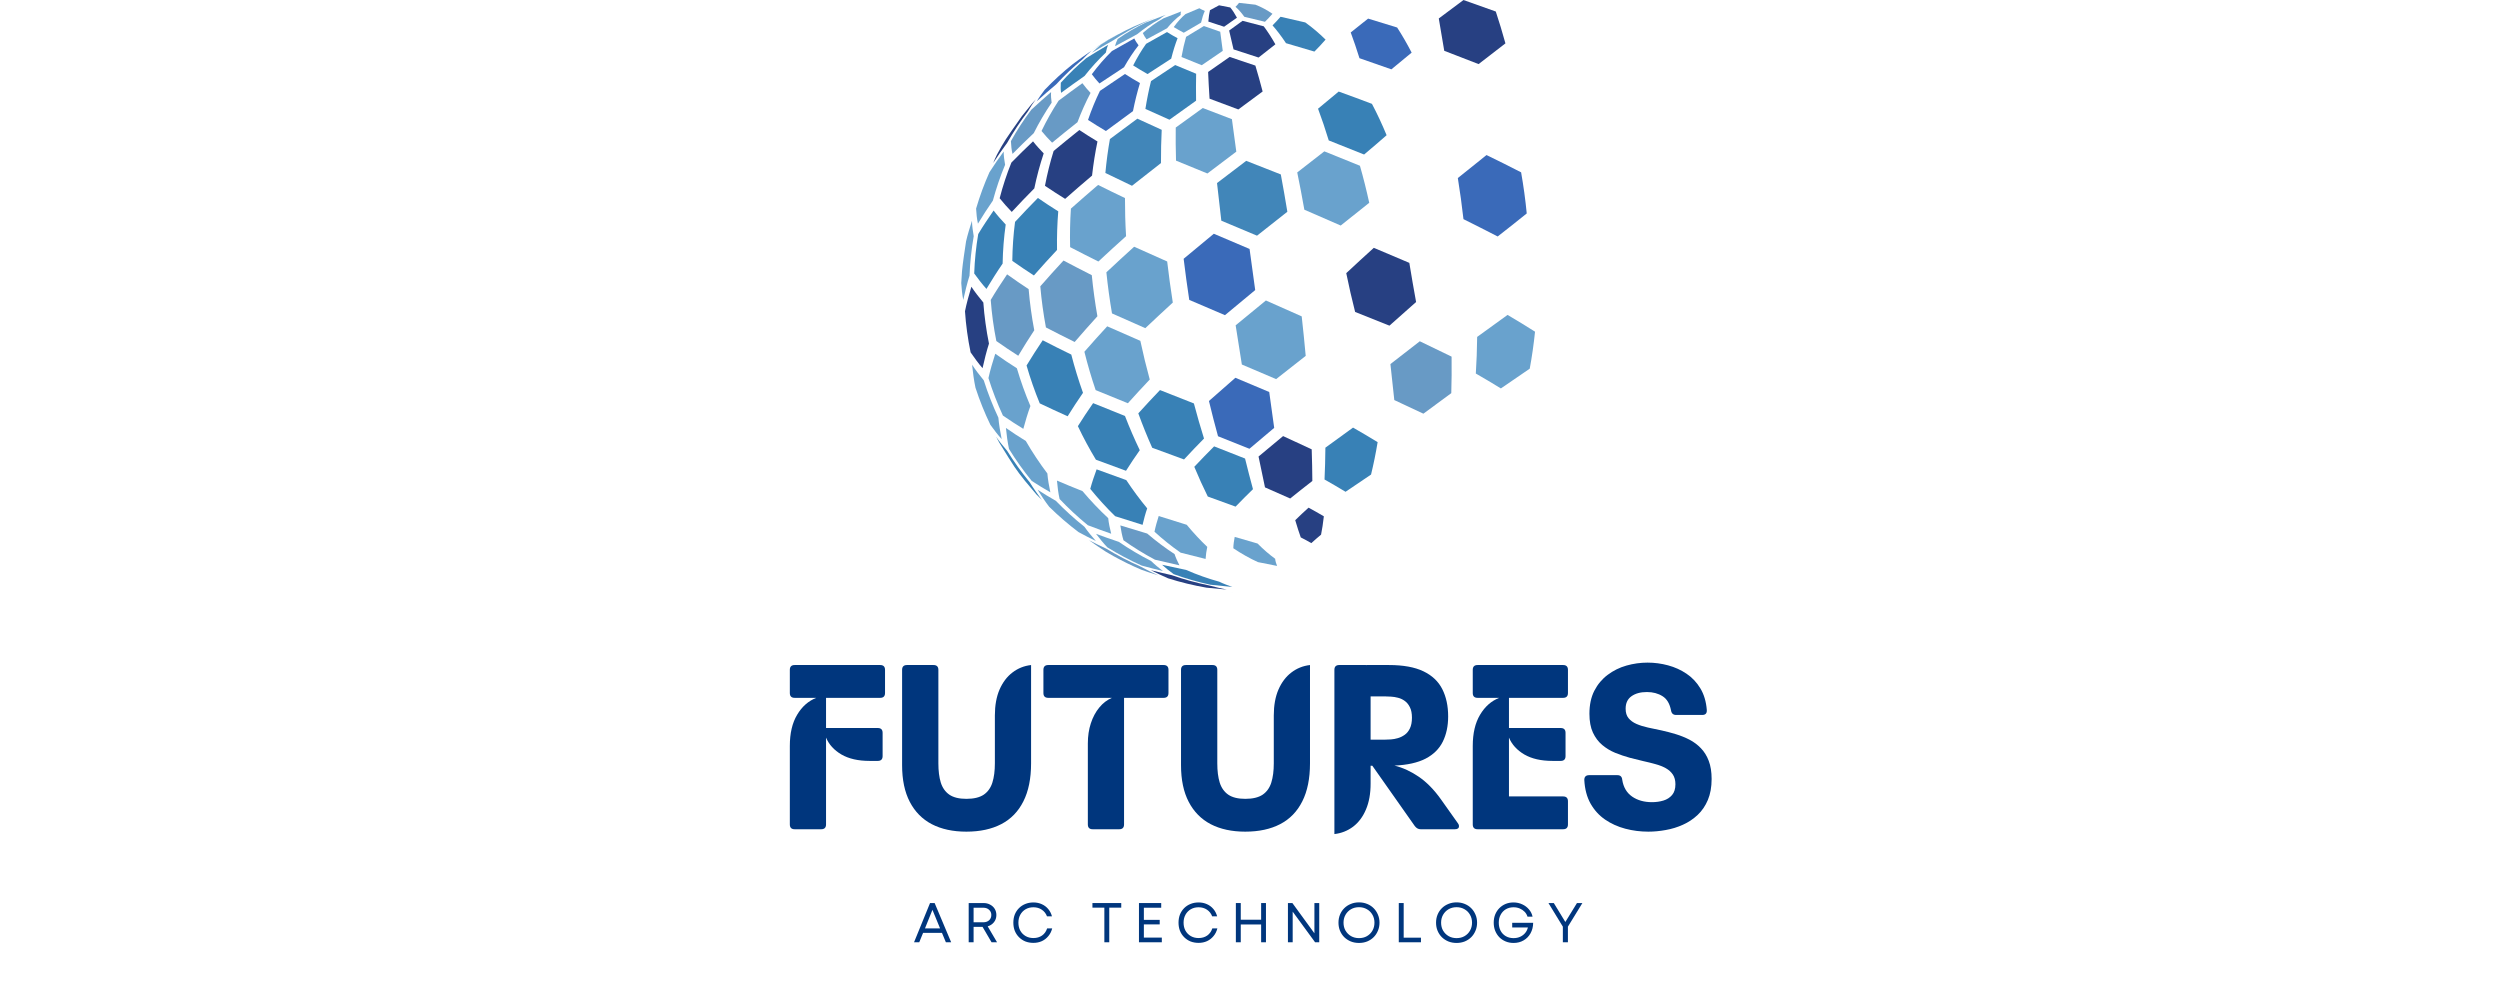 <svg xmlns="http://www.w3.org/2000/svg" xmlns:xlink="http://www.w3.org/1999/xlink" width="378" zoomAndPan="magnify" viewBox="0 0 247.5 205.5" height="150" preserveAspectRatio="xMidYMid meet" version="1.0"><defs><g/><clipPath id="a9c1e348d6"><path d="M 63.883 45 L 67 45 L 67 63 L 63.883 63 Z M 63.883 45 " clip-rule="nonzero"/></clipPath><clipPath id="fb758aa556"><path d="M 103 118 L 119 118 L 119 122.703 L 103 122.703 Z M 103 118 " clip-rule="nonzero"/></clipPath><clipPath id="2b66037a22"><path d="M 119 122 L 121 122 L 121 122.703 L 119 122.703 Z M 119 122 " clip-rule="nonzero"/></clipPath><clipPath id="bfd7ead9f9"><path d="M 170 65 L 182.844 65 L 182.844 81 L 170 81 Z M 170 65 " clip-rule="nonzero"/></clipPath></defs><path fill="#689ac5" d="M 122.574 3.477 C 123.859 3.789 125.57 4.199 126.852 4.512 C 127.332 4.031 127.965 3.379 128.402 2.855 C 127.238 2.059 126.059 1.426 124.871 0.973 C 123.855 0.852 122.5 0.699 121.48 0.594 C 121.281 0.863 120.984 1.191 120.742 1.414 C 121.344 1.926 121.957 2.617 122.574 3.477 " fill-opacity="1" fill-rule="nonzero"/><path fill="#274082" d="M 115.117 4.465 C 116.094 4.793 117.398 5.227 118.383 5.539 C 119.188 4.984 120.258 4.238 121.047 3.664 C 120.574 2.789 120.109 2.078 119.66 1.547 C 118.965 1.41 118.035 1.234 117.34 1.098 C 116.773 1.402 116.023 1.812 115.457 2.113 C 115.312 2.727 115.199 3.516 115.117 4.465 " fill-opacity="1" fill-rule="nonzero"/><path fill="#69a2cd" d="M 107.953 5.609 C 108.562 5.984 109.395 6.457 110.031 6.781 C 111.105 6.152 112.539 5.316 113.613 4.688 C 113.836 3.715 114.098 2.91 114.391 2.273 C 114.043 2.117 113.578 1.906 113.254 1.707 C 112.387 2.066 111.234 2.551 110.375 2.926 C 109.516 3.652 108.707 4.555 107.953 5.609 " fill-opacity="1" fill-rule="nonzero"/><path fill="#69a2cd" d="M 101.539 6.84 C 101.73 7.258 102.043 7.793 102.328 8.152 C 103.598 7.457 105.289 6.539 106.562 5.859 C 107.449 4.777 108.391 3.852 109.391 3.102 C 109.359 2.883 109.383 2.566 109.488 2.375 C 108.387 2.793 106.922 3.355 105.832 3.797 C 104.328 4.648 102.895 5.664 101.539 6.84 " fill-opacity="1" fill-rule="nonzero"/><path fill="#69a2cd" d="M 96.348 8.074 C 96.137 8.5 95.887 9.098 95.805 9.566 C 97.164 8.812 98.988 7.82 100.363 7.094 C 101.828 5.895 103.375 4.852 104.996 3.977 C 105.363 3.672 105.883 3.301 106.297 3.066 C 105.047 3.531 103.387 4.172 102.148 4.672 C 100.129 5.645 98.191 6.785 96.348 8.074 " fill-opacity="1" fill-rule="nonzero"/><path fill="#69a2cd" d="M 92.926 9.203 C 92.324 9.695 91.539 10.371 91.004 10.926 C 92.336 10.125 94.121 9.078 95.477 8.32 C 97.402 7.008 99.426 5.844 101.535 4.848 C 102.246 4.488 103.211 4.035 103.949 3.734 C 102.676 4.234 100.98 4.926 99.723 5.477 C 97.359 6.559 95.09 7.809 92.926 9.203 " fill-opacity="1" fill-rule="nonzero"/><path fill="#69a2cd" d="M 92.504 9.402 C 93.762 8.602 95.051 7.844 96.371 7.133 C 94.516 8.207 92.066 9.684 90.281 10.863 L 89.969 11.078 C 90.73 10.574 91.734 9.891 92.504 9.402 " fill-opacity="1" fill-rule="nonzero"/><path fill="#3a6ab9" d="M 146.426 12.055 C 148.41 12.742 151.055 13.664 153.035 14.363 C 154.305 13.332 155.984 11.953 157.234 10.902 C 156.27 9.035 155.266 7.297 154.23 5.699 C 152.426 5.141 150.02 4.398 148.215 3.852 C 147.141 4.723 145.703 5.875 144.613 6.723 C 145.227 8.367 145.832 10.148 146.426 12.055 " fill-opacity="1" fill-rule="nonzero"/><path fill="#274082" d="M 115.371 20.441 C 117.156 21.113 119.543 22.008 121.332 22.672 C 122.844 21.559 124.859 20.074 126.367 18.953 C 125.867 17.035 125.363 15.242 124.863 13.586 C 123.266 13.051 121.133 12.336 119.539 11.793 C 118.199 12.73 116.418 13.977 115.074 14.906 C 115.145 16.621 115.242 18.473 115.371 20.441 " fill-opacity="1" fill-rule="nonzero"/><path fill="#3881b6" d="M 102.082 22.566 C 103.57 23.246 105.562 24.145 107.066 24.797 C 108.719 23.613 110.922 22.035 112.582 20.855 C 112.551 18.871 112.555 17.008 112.594 15.277 C 111.285 14.746 109.551 14.031 108.254 13.473 C 106.75 14.469 104.746 15.797 103.246 16.801 C 102.797 18.598 102.406 20.527 102.082 22.566 " fill-opacity="1" fill-rule="nonzero"/><path fill="#3a6ab9" d="M 90.195 24.844 C 91.293 25.555 92.773 26.48 93.902 27.141 C 95.578 25.895 97.82 24.246 99.508 23.023 C 99.918 20.969 100.402 19.023 100.957 17.207 C 100.012 16.664 98.762 15.922 97.848 15.328 C 96.285 16.367 94.211 17.766 92.664 18.828 C 91.746 20.715 90.918 22.723 90.195 24.844 " fill-opacity="1" fill-rule="nonzero"/><path fill="#689ac5" d="M 80.566 27.133 C 81.188 27.891 82.055 28.867 82.758 29.555 C 84.32 28.266 86.418 26.566 88.012 25.316 C 88.812 23.18 89.719 21.152 90.723 19.246 C 90.184 18.672 89.488 17.879 89.031 17.234 C 87.539 18.309 85.562 19.754 84.098 20.863 C 82.801 22.84 81.621 24.938 80.566 27.133 " fill-opacity="1" fill-rule="nonzero"/><path fill="#689ac5" d="M 74.223 29.23 C 74.254 30.031 74.359 31.102 74.555 31.879 C 75.852 30.566 77.602 28.844 78.953 27.586 C 80.062 25.375 81.301 23.266 82.66 21.27 C 82.562 20.617 82.488 19.73 82.547 19.074 C 81.297 20.148 79.648 21.602 78.449 22.73 C 76.902 24.793 75.488 26.961 74.223 29.23 " fill-opacity="1" fill-rule="nonzero"/><path fill="#274082" d="M 70.547 33.777 C 71.379 32.496 72.523 30.816 73.441 29.598 C 74.738 27.32 76.18 25.137 77.754 23.059 C 78.199 22.289 78.84 21.285 79.379 20.574 L 78.516 21.551 L 76.5 24.055 C 72.949 29.098 72.879 29.195 71.336 32.027 L 71.332 32.035 C 71.098 32.555 70.742 33.234 70.547 33.777 " fill-opacity="1" fill-rule="nonzero"/><path fill="#69a2cd" d="M 135.008 43.438 C 137.27 44.41 140.289 45.719 142.539 46.719 C 144.316 45.309 146.68 43.422 148.449 42.008 C 147.871 39.355 147.227 36.797 146.523 34.336 C 144.316 33.43 141.367 32.234 139.148 31.352 C 137.469 32.664 135.223 34.414 133.535 35.719 C 134.047 38.199 134.539 40.777 135.008 43.438 " fill-opacity="1" fill-rule="nonzero"/><path fill="#4186b9" d="M 117.809 45.715 C 120.027 46.641 122.988 47.883 125.203 48.82 C 127.086 47.332 129.598 45.344 131.488 43.863 C 131.051 41.199 130.598 38.617 130.133 36.133 C 127.984 35.285 125.117 34.156 122.965 33.316 C 121.148 34.691 118.727 36.531 116.918 37.918 C 117.188 40.43 117.484 43.031 117.809 45.715 " fill-opacity="1" fill-rule="nonzero"/><path fill="#69a2cd" d="M 86.488 51.191 C 88.238 52.098 90.574 53.297 92.34 54.172 C 94.047 52.582 96.336 50.477 98.078 48.926 C 97.918 46.219 97.844 43.582 97.852 41.023 C 96.172 40.223 93.941 39.145 92.281 38.309 C 90.582 39.766 88.324 41.719 86.652 43.211 C 86.48 45.801 86.422 48.465 86.488 51.191 " fill-opacity="1" fill-rule="nonzero"/><path fill="#3881b6" d="M 74.512 54.035 C 75.836 54.973 77.621 56.188 78.984 57.062 C 80.395 55.457 82.305 53.332 83.777 51.777 C 83.734 49.047 83.82 46.375 84.031 43.777 C 82.75 42.973 81.055 41.875 79.812 41.008 C 78.371 42.473 76.469 44.445 75.082 45.961 C 74.738 48.59 74.547 51.289 74.512 54.035 " fill-opacity="1" fill-rule="nonzero"/><path fill="#3881b6" d="M 66.621 56.648 C 67.332 57.645 68.336 58.941 69.156 59.848 C 70.117 58.25 71.441 56.141 72.508 54.605 C 72.559 51.852 72.773 49.148 73.145 46.512 C 72.352 45.676 71.324 44.531 70.641 43.609 C 69.645 45.043 68.348 46.98 67.453 48.484 C 67 51.148 66.719 53.875 66.621 56.648 " fill-opacity="1" fill-rule="nonzero"/><g clip-path="url(#a9c1e348d6)"><path fill="#69a2cd" d="M 63.938 58.633 C 63.996 59.684 64.137 61.094 64.355 62.125 C 64.684 60.602 65.176 58.586 65.652 57.105 C 65.758 54.332 66.051 51.602 66.52 48.93 C 66.344 47.98 66.172 46.695 66.16 45.734 C 65.75 47 65.227 48.695 64.934 49.992 L 64.93 50.02 C 64.66 51.855 64.273 54.301 64.098 56.148 L 63.938 58.633 " fill-opacity="1" fill-rule="nonzero"/></g><path fill="#69a2cd" d="M 122.062 75.508 C 124.195 76.406 127.035 77.613 129.16 78.531 C 130.996 77.082 133.445 75.152 135.289 73.719 C 135.047 71.043 134.77 68.312 134.461 65.535 C 132.238 64.543 129.27 63.223 127.043 62.242 C 125.156 63.777 122.648 65.832 120.777 67.387 C 121.195 70.145 121.625 72.859 122.062 75.508 " fill-opacity="1" fill-rule="nonzero"/><path fill="#274082" d="M 145.527 64.617 C 147.66 65.469 150.504 66.609 152.637 67.457 C 154.281 65.977 156.488 64.012 158.156 62.559 C 157.672 59.918 157.203 57.211 156.754 54.453 C 154.543 53.52 151.598 52.277 149.395 51.336 C 147.672 52.898 145.383 54.992 143.688 56.582 C 144.246 59.32 144.859 62.004 145.527 64.617 " fill-opacity="1" fill-rule="nonzero"/><path fill="#69a2cd" d="M 91.777 80.805 C 93.777 81.629 96.445 82.723 98.453 83.531 C 99.793 82.039 101.598 80.066 102.984 78.617 C 102.27 76.008 101.621 73.336 101.035 70.602 C 98.973 69.707 96.223 68.508 94.172 67.594 C 92.734 69.156 90.832 71.258 89.445 72.863 C 90.121 75.578 90.902 78.23 91.777 80.805 " fill-opacity="1" fill-rule="nonzero"/><path fill="#3881b6" d="M 80.199 83.555 C 81.922 84.375 84.23 85.453 85.973 86.23 C 86.895 84.754 88.156 82.797 89.156 81.371 C 88.242 78.805 87.43 76.164 86.73 73.449 C 84.945 72.582 82.574 71.402 80.812 70.484 C 79.773 72.031 78.418 74.113 77.465 75.711 C 78.238 78.406 79.156 81.023 80.199 83.555 " fill-opacity="1" fill-rule="nonzero"/><path fill="#69a2cd" d="M 72.566 86.078 C 73.812 86.941 75.496 88.055 76.793 88.836 C 77.172 87.398 77.742 85.496 78.262 84.105 C 77.188 81.582 76.25 78.969 75.457 76.281 C 74.094 75.414 72.289 74.227 70.984 73.273 C 70.496 74.77 69.902 76.785 69.57 78.32 C 70.406 80.992 71.414 83.582 72.566 86.078 " fill-opacity="1" fill-rule="nonzero"/><path fill="#69a2cd" d="M 69.973 88 C 70.629 88.922 71.551 90.121 72.309 90.961 C 72.039 89.641 71.738 87.867 71.629 86.523 C 70.461 84.035 69.445 81.449 68.598 78.781 C 67.828 77.848 66.836 76.566 66.18 75.547 C 66.324 76.984 66.578 78.898 66.883 80.309 C 67.746 82.965 68.781 85.531 69.973 88 " fill-opacity="1" fill-rule="nonzero"/><path fill="#3881b6" d="M 139.188 99.324 C 140.504 100.07 142.254 101.078 143.543 101.871 C 145.125 100.793 147.234 99.363 148.824 98.301 C 149.348 96.16 149.805 93.914 150.188 91.582 C 148.672 90.66 146.641 89.449 145.094 88.574 C 143.371 89.816 141.078 91.477 139.367 92.734 C 139.348 95.031 139.285 97.23 139.188 99.324 " fill-opacity="1" fill-rule="nonzero"/><path fill="#274082" d="M 126.855 100.957 C 128.426 101.637 130.516 102.555 132.074 103.262 C 133.441 102.164 135.273 100.703 136.664 99.633 C 136.652 97.551 136.609 95.363 136.531 93.078 C 134.762 92.242 132.391 91.137 130.605 90.332 C 129.07 91.59 127.031 93.281 125.52 94.566 C 125.969 96.801 126.414 98.934 126.855 100.957 " fill-opacity="1" fill-rule="nonzero"/><path fill="#3881b6" d="M 115.004 102.852 C 116.734 103.477 119.039 104.309 120.762 104.945 C 121.828 103.844 123.266 102.391 124.367 101.328 C 123.82 99.32 123.27 97.203 122.727 94.984 C 120.805 94.219 118.242 93.207 116.316 92.461 C 115.066 93.715 113.418 95.402 112.211 96.695 C 113.109 98.855 114.043 100.914 115.004 102.852 " fill-opacity="1" fill-rule="nonzero"/><path fill="#3881b6" d="M 95.816 106.926 C 97.516 107.469 99.789 108.191 101.496 108.719 C 101.734 107.68 102.102 106.309 102.457 105.305 C 100.941 103.473 99.492 101.516 98.121 99.449 C 96.273 98.789 93.812 97.902 91.977 97.223 C 91.535 98.422 90.984 100.035 90.66 101.27 C 92.289 103.273 94.008 105.164 95.816 106.926 " fill-opacity="1" fill-rule="nonzero"/><path fill="#69a2cd" d="M 90.156 108.797 C 91.602 109.344 93.535 110.059 94.996 110.559 C 94.746 109.605 94.473 108.312 94.379 107.332 C 92.508 105.59 90.727 103.719 89.047 101.727 C 87.453 101.094 85.336 100.234 83.762 99.551 C 83.859 100.703 84.047 102.242 84.309 103.367 C 86.148 105.305 88.102 107.117 90.156 108.797 " fill-opacity="1" fill-rule="nonzero"/><path fill="#69a2cd" d="M 88.23 110.219 C 89.293 110.801 90.727 111.547 91.82 112.062 C 91.07 111.219 90.105 110.055 89.461 109.125 C 87.375 107.465 85.395 105.664 83.527 103.738 C 82.375 103.082 80.855 102.18 79.75 101.449 C 80.422 102.535 81.363 103.957 82.148 104.969 C 84.059 106.852 86.094 108.605 88.23 110.219 " fill-opacity="1" fill-rule="nonzero"/><path fill="#274082" d="M 134.266 111.32 C 134.93 111.656 135.812 112.121 136.449 112.508 C 137.043 111.965 137.848 111.258 138.469 110.75 C 138.695 109.641 138.887 108.371 139.047 106.953 C 138.109 106.395 136.844 105.672 135.879 105.16 C 135.035 105.922 133.922 106.953 133.117 107.758 C 133.512 109.098 133.898 110.289 134.266 111.32 " fill-opacity="1" fill-rule="nonzero"/><path fill="#69a2cd" d="M 125.398 116.441 C 126.586 116.676 128.172 116.988 129.359 117.227 C 129.18 116.801 128.996 116.203 128.961 115.746 C 127.734 114.855 126.52 113.801 125.32 112.59 C 123.902 112.172 122.008 111.621 120.582 111.215 C 120.445 111.914 120.301 112.859 120.297 113.57 C 121.965 114.691 123.668 115.652 125.398 116.441 " fill-opacity="1" fill-rule="nonzero"/><path fill="#3881b6" d="M 115.57 121.125 C 116.926 121.273 118.738 121.465 120.098 121.586 C 119.266 121.297 118.168 120.883 117.379 120.496 C 115.043 119.855 112.75 119.035 110.512 118.055 C 109.016 117.746 107.023 117.324 105.535 116.992 C 106.23 117.617 107.191 118.41 107.957 118.941 C 110.438 119.84 112.98 120.57 115.57 121.125 " fill-opacity="1" fill-rule="nonzero"/><g clip-path="url(#fb758aa556)"><path fill="#274082" d="M 114.746 121.734 C 116.004 121.867 117.688 122.031 118.949 122.133 C 117.84 121.902 116.363 121.57 115.27 121.266 C 112.641 120.73 110.055 120.02 107.539 119.141 C 106.23 118.844 104.488 118.438 103.191 118.105 C 104.258 118.645 105.695 119.336 106.797 119.801 C 109.383 120.621 112.039 121.266 114.746 121.734 " fill-opacity="1" fill-rule="nonzero"/></g><g clip-path="url(#2b66037a22)"><path fill="#69a2cd" d="M 120.277 122.711 L 119.543 122.645 L 120.055 122.688 L 120.277 122.711 " fill-opacity="1" fill-rule="nonzero"/></g><path fill="#3881b6" d="M 131.207 8.945 C 132.973 9.461 135.328 10.156 137.09 10.684 C 137.809 9.961 138.75 8.98 139.406 8.203 C 138.043 6.863 136.641 5.676 135.199 4.648 C 133.664 4.285 131.617 3.812 130.078 3.473 C 129.598 4.027 128.938 4.746 128.418 5.258 C 129.359 6.332 130.293 7.562 131.207 8.945 " fill-opacity="1" fill-rule="nonzero"/><path fill="#274082" d="M 120.34 10.23 C 121.895 10.738 123.965 11.414 125.523 11.918 C 126.574 11.105 127.973 10.012 129.008 9.18 C 128.215 7.785 127.41 6.539 126.602 5.453 C 125.281 5.109 123.523 4.652 122.207 4.312 C 121.379 4.922 120.27 5.73 119.43 6.324 C 119.719 7.473 120.023 8.781 120.34 10.23 " fill-opacity="1" fill-rule="nonzero"/><path fill="#69a2cd" d="M 109.559 11.809 C 110.812 12.328 112.492 13.012 113.754 13.508 C 115.062 12.617 116.801 11.43 118.105 10.535 C 117.91 9.066 117.734 7.742 117.582 6.574 C 116.562 6.23 115.211 5.762 114.199 5.395 C 113.094 6.066 111.621 6.957 110.512 7.629 C 110.152 8.871 109.832 10.27 109.559 11.809 " fill-opacity="1" fill-rule="nonzero"/><path fill="#3881b6" d="M 99.547 13.559 C 100.426 14.113 101.617 14.832 102.523 15.34 C 103.992 14.379 105.953 13.105 107.426 12.156 C 107.816 10.598 108.258 9.18 108.75 7.914 C 108.082 7.551 107.195 7.055 106.559 6.641 C 105.258 7.367 103.527 8.336 102.23 9.078 C 101.266 10.426 100.371 11.926 99.547 13.559 " fill-opacity="1" fill-rule="nonzero"/><path fill="#3a6ab9" d="M 90.984 15.375 C 91.422 15.977 92.051 16.75 92.566 17.289 C 94.09 16.27 96.121 14.922 97.656 13.93 C 98.582 12.277 99.586 10.754 100.668 9.383 C 100.367 8.984 99.98 8.426 99.785 7.965 C 98.387 8.738 96.531 9.781 95.148 10.578 C 93.668 12.039 92.273 13.641 90.984 15.375 " fill-opacity="1" fill-rule="nonzero"/><path fill="#3881b6" d="M 84.559 17.137 C 84.512 17.766 84.512 18.613 84.617 19.23 C 86.062 18.168 88 16.77 89.473 15.742 C 90.848 13.992 92.324 12.367 93.898 10.883 C 93.984 10.391 94.16 9.738 94.375 9.289 C 93.004 10.094 91.18 11.191 89.836 12.039 C 87.965 13.605 86.203 15.309 84.559 17.137 " fill-opacity="1" fill-rule="nonzero"/><path fill="#3a6ab9" d="M 81.223 18.605 C 80.695 19.293 80.016 20.23 79.582 20.98 C 80.766 19.906 82.367 18.492 83.602 17.473 C 85.297 15.625 87.113 13.902 89.043 12.312 C 89.586 11.734 90.344 10.992 90.949 10.48 C 89.77 11.289 88.215 12.387 87.074 13.254 C 85.004 14.906 83.047 16.695 81.223 18.605 " fill-opacity="1" fill-rule="nonzero"/><path fill="#3881b6" d="M 140.062 29.09 C 142.262 29.953 145.191 31.117 147.383 32.008 C 148.797 30.824 150.668 29.23 152.047 28.008 C 151.105 25.727 150.094 23.559 149.012 21.512 C 146.949 20.73 144.195 19.707 142.121 18.965 C 140.848 20.039 139.137 21.465 137.844 22.516 C 138.617 24.59 139.359 26.785 140.062 29.09 " fill-opacity="1" fill-rule="nonzero"/><path fill="#274082" d="M 163.988 10.523 C 166.125 11.348 168.969 12.445 171.102 13.277 C 172.773 11.992 174.996 10.277 176.66 8.984 C 176.023 6.676 175.355 4.473 174.664 2.387 C 172.656 1.672 169.98 0.715 167.973 0.004 C 166.441 1.152 164.395 2.684 162.855 3.824 C 163.227 5.945 163.605 8.184 163.988 10.523 " fill-opacity="1" fill-rule="nonzero"/><path fill="#69a2cd" d="M 108.426 33.273 C 110.375 34.078 112.973 35.145 114.926 35.938 C 116.719 34.578 119.113 32.766 120.914 31.414 C 120.594 29.062 120.293 26.816 120.004 24.684 C 118.191 23.996 115.773 23.074 113.965 22.375 C 112.281 23.586 110.043 25.199 108.367 26.418 C 108.336 28.598 108.355 30.887 108.426 33.273 " fill-opacity="1" fill-rule="nonzero"/><path fill="#4186b9" d="M 93.793 35.832 C 95.441 36.641 97.645 37.707 99.305 38.484 C 101.098 37.062 103.496 35.18 105.309 33.781 C 105.301 31.387 105.352 29.082 105.461 26.891 C 103.941 26.211 101.918 25.293 100.414 24.582 C 98.703 25.84 96.426 27.523 94.734 28.801 C 94.332 31.047 94.016 33.395 93.793 35.832 " fill-opacity="1" fill-rule="nonzero"/><path fill="#274082" d="M 81.277 38.488 C 82.516 39.324 84.184 40.414 85.457 41.195 C 87.113 39.734 89.34 37.797 91.031 36.375 C 91.309 33.926 91.684 31.566 92.156 29.305 C 91.016 28.617 89.504 27.68 88.398 26.934 C 86.789 28.223 84.652 29.949 83.074 31.273 C 82.352 33.59 81.75 35.996 81.277 38.488 " fill-opacity="1" fill-rule="nonzero"/><path fill="#274082" d="M 71.891 41.066 C 72.602 41.949 73.598 43.094 74.398 43.898 C 75.777 42.414 77.637 40.457 79.07 39.027 C 79.586 36.523 80.238 34.105 81.016 31.777 C 80.32 31.059 79.414 30.074 78.805 29.281 C 77.438 30.578 75.633 32.324 74.324 33.676 C 73.363 36.059 72.551 38.523 71.891 41.066 " fill-opacity="1" fill-rule="nonzero"/><path fill="#69a2cd" d="M 67.012 43.211 C 67.059 44.152 67.184 45.41 67.395 46.332 C 68.281 44.871 69.504 42.949 70.488 41.551 C 71.18 39.004 72.023 36.523 73.02 34.133 C 72.863 33.32 72.719 32.219 72.727 31.391 C 71.805 32.652 70.609 34.355 69.781 35.676 C 68.695 38.109 67.77 40.625 67.012 43.211 " fill-opacity="1" fill-rule="nonzero"/><path fill="#3a6ab9" d="M 167.969 45.395 C 170.102 46.461 172.938 47.887 175.055 48.984 C 176.871 47.57 179.285 45.668 181.074 44.215 C 180.938 42.793 180.77 41.367 180.574 39.934 C 180.375 38.504 180.156 37.09 179.91 35.699 C 177.773 34.598 174.91 33.156 172.742 32.117 C 170.961 33.547 168.586 35.453 166.801 36.883 C 167.027 38.273 167.238 39.691 167.434 41.121 C 167.629 42.551 167.805 43.977 167.969 45.395 " fill-opacity="1" fill-rule="nonzero"/><path fill="#3a6ab9" d="M 111.168 62.121 C 113.387 63.074 116.344 64.34 118.562 65.285 C 120.438 63.719 122.941 61.641 124.828 60.086 C 124.633 58.672 124.438 57.246 124.242 55.816 C 124.047 54.387 123.852 52.973 123.66 51.57 C 121.441 50.621 118.477 49.359 116.254 48.418 C 114.371 49.965 111.867 52.035 110.004 53.605 C 110.172 55.008 110.355 56.426 110.551 57.855 C 110.746 59.289 110.953 60.711 111.168 62.121 " fill-opacity="1" fill-rule="nonzero"/><path fill="#69a2cd" d="M 95.164 64.922 C 97.23 65.848 99.988 67.074 102.062 67.977 C 103.762 66.375 106.035 64.25 107.758 62.676 C 107.539 61.266 107.328 59.844 107.133 58.414 C 106.938 56.984 106.758 55.566 106.594 54.164 C 104.539 53.254 101.801 52.031 99.75 51.109 C 98.012 52.684 95.703 54.793 94 56.406 C 94.141 57.812 94.312 59.234 94.508 60.664 C 94.703 62.094 94.922 63.516 95.164 64.922 " fill-opacity="1" fill-rule="nonzero"/><path fill="#689ac5" d="M 81.477 67.824 C 83.254 68.746 85.629 69.961 87.43 70.84 C 88.824 69.223 90.699 67.086 92.141 65.512 C 91.895 64.105 91.672 62.688 91.477 61.258 C 91.281 59.824 91.113 58.406 90.977 57 C 89.211 56.105 86.863 54.898 85.117 53.969 C 83.652 55.551 81.719 57.676 80.312 59.309 C 80.434 60.719 80.59 62.141 80.789 63.574 C 80.984 65.004 81.215 66.422 81.477 67.824 " fill-opacity="1" fill-rule="nonzero"/><path fill="#689ac5" d="M 71.207 70.645 C 72.547 71.594 74.355 72.824 75.746 73.695 C 76.703 72.09 78.02 69.965 79.062 68.414 C 78.793 67.012 78.562 65.594 78.367 64.164 C 78.172 62.734 78.016 61.312 77.898 59.898 C 76.543 59.004 74.75 57.785 73.434 56.828 C 72.375 58.391 71 60.5 70.043 62.129 C 70.148 63.547 70.297 64.969 70.492 66.402 C 70.688 67.832 70.93 69.246 71.207 70.645 " fill-opacity="1" fill-rule="nonzero"/><path fill="#274082" d="M 65.875 72.988 C 66.566 74.008 67.539 75.336 68.348 76.266 C 68.684 74.723 69.191 72.68 69.68 71.176 C 69.395 69.781 69.156 68.367 68.961 66.938 C 68.762 65.504 68.613 64.078 68.512 62.664 C 67.723 61.719 66.707 60.43 66.035 59.398 C 65.574 60.902 65.016 62.93 64.711 64.477 C 64.805 65.895 64.949 67.32 65.148 68.754 C 65.344 70.184 65.586 71.598 65.875 72.988 " fill-opacity="1" fill-rule="nonzero"/><g clip-path="url(#bfd7ead9f9)"><path fill="#69a2cd" d="M 170.527 77.375 C 172.098 78.277 174.18 79.504 175.719 80.461 C 177.516 79.238 179.906 77.602 181.695 76.367 C 182.156 73.887 182.523 71.328 182.793 68.707 C 181.105 67.637 178.836 66.234 177.102 65.23 C 175.215 66.598 172.695 68.418 170.805 69.789 C 170.777 72.387 170.684 74.918 170.527 77.375 " fill-opacity="1" fill-rule="nonzero"/></g><path fill="#689ac5" d="M 153.641 82.871 C 155.453 83.703 157.871 84.828 159.668 85.691 C 161.398 84.41 163.707 82.703 165.445 81.438 C 165.52 78.992 165.539 76.465 165.508 73.875 C 163.539 72.906 160.906 71.629 158.926 70.691 C 157.09 72.102 154.656 73.988 152.836 75.414 C 153.125 77.977 153.391 80.465 153.641 82.871 " fill-opacity="1" fill-rule="nonzero"/><path fill="#3a6ab9" d="M 117.125 90.363 C 119.082 91.137 121.688 92.172 123.633 92.961 C 125.164 91.648 127.211 89.914 128.762 88.629 C 128.434 86.234 128.09 83.758 127.734 81.203 C 125.633 80.312 122.832 79.129 120.723 78.254 C 119.07 79.684 116.875 81.605 115.246 83.062 C 115.848 85.578 116.477 88.016 117.125 90.363 " fill-opacity="1" fill-rule="nonzero"/><path fill="#3881b6" d="M 103.492 92.75 C 105.469 93.477 108.105 94.445 110.082 95.172 C 111.305 93.852 112.957 92.113 114.223 90.84 C 113.492 88.504 112.793 86.078 112.129 83.57 C 110.02 82.742 107.211 81.633 105.102 80.801 C 103.738 82.23 101.934 84.152 100.613 85.625 C 101.508 88.09 102.469 90.469 103.492 92.75 " fill-opacity="1" fill-rule="nonzero"/><path fill="#3881b6" d="M 91.832 95.223 C 93.699 95.918 96.191 96.844 98.066 97.52 C 98.891 96.219 100.02 94.504 100.918 93.254 C 99.824 90.984 98.801 88.617 97.852 86.164 C 95.867 85.375 93.227 84.32 91.254 83.508 C 90.273 84.918 88.996 86.816 88.098 88.277 C 89.242 90.691 90.492 93.008 91.832 95.223 " fill-opacity="1" fill-rule="nonzero"/><path fill="#69a2cd" d="M 78.539 99.621 C 79.676 100.359 81.215 101.312 82.395 101.98 C 82.141 100.82 81.867 99.262 81.777 98.078 C 80.164 95.941 78.668 93.695 77.309 91.344 C 76.051 90.57 74.391 89.504 73.191 88.648 C 73.316 89.961 73.543 91.711 73.832 93.004 C 75.262 95.32 76.836 97.531 78.539 99.621 " fill-opacity="1" fill-rule="nonzero"/><path fill="#3881b6" d="M 80.637 103.559 C 79.848 102.512 78.836 101.086 78.164 99.961 C 76.449 97.879 74.867 95.672 73.43 93.367 C 72.707 92.531 71.777 91.387 71.16 90.469 L 71.656 91.406 L 71.793 91.656 C 75.137 97.078 75.137 97.078 77.137 99.605 L 79.512 102.43 L 80.637 103.559 " fill-opacity="1" fill-rule="nonzero"/><path fill="#69a2cd" d="M 109.379 114.48 C 110.93 114.871 113 115.395 114.551 115.781 C 114.602 115.027 114.727 114.02 114.898 113.281 C 113.441 111.898 112.02 110.367 110.637 108.703 C 108.898 108.16 106.578 107.434 104.84 106.891 C 104.531 107.852 104.156 109.156 103.965 110.148 C 105.711 111.734 107.52 113.184 109.379 114.48 " fill-opacity="1" fill-rule="nonzero"/><path fill="#689ac5" d="M 104.062 115.938 C 105.586 116.297 107.617 116.766 109.141 117.105 C 108.785 116.434 108.355 115.512 108.129 114.785 C 106.18 113.508 104.281 112.082 102.453 110.52 C 100.781 110.02 98.555 109.348 96.891 108.836 C 97.023 109.77 97.258 111.012 97.539 111.914 C 99.637 113.402 101.816 114.746 104.062 115.938 " fill-opacity="1" fill-rule="nonzero"/><path fill="#69a2cd" d="M 101.305 117.152 C 102.625 117.512 104.387 117.977 105.715 118.293 C 104.953 117.711 103.957 116.895 103.273 116.215 C 100.969 115.043 98.734 113.719 96.582 112.246 C 95.156 111.766 93.262 111.109 91.855 110.582 C 92.516 111.457 93.441 112.594 94.203 113.383 C 96.484 114.789 98.855 116.051 101.305 117.152 " fill-opacity="1" fill-rule="nonzero"/><path fill="#689ac5" d="M 101.238 118.012 C 102.277 118.387 103.668 118.867 104.723 119.188 C 103.613 118.668 102.148 117.953 101.078 117.359 C 98.613 116.27 96.223 115.023 93.93 113.629 C 92.855 113.137 91.434 112.453 90.395 111.895 C 91.418 112.629 92.793 113.598 93.863 114.266 L 95.445 115.18 C 97.32 116.223 99.254 117.172 101.238 118.012 " fill-opacity="1" fill-rule="nonzero"/><g fill="#00367d" fill-opacity="1"><g transform="translate(25.929, 171.773)"><g><path d="M 3.5 -34.016 L 21.219 -34.016 C 21.883 -34.016 22.219 -33.68 22.219 -33.016 L 22.219 -28.219 C 22.219 -27.551 21.883 -27.219 21.219 -27.219 L 10 -27.219 L 10 -20.969 L 20.719 -20.969 C 21.383 -20.969 21.719 -20.633 21.719 -19.969 L 21.719 -15.156 C 21.719 -14.488 21.383 -14.156 20.719 -14.156 L 19.016 -14.156 C 16.66 -14.156 14.719 -14.598 13.188 -15.484 C 11.664 -16.379 10.602 -17.547 10 -18.984 L 10 -1 C 10 -0.332 9.664 0 9 0 L 3.5 0 C 2.832 0 2.5 -0.332 2.5 -1 L 2.5 -17.266 C 2.5 -19.879 3.004 -22.031 4.016 -23.719 C 5.023 -25.414 6.348 -26.582 7.984 -27.219 L 3.5 -27.219 C 2.832 -27.219 2.5 -27.551 2.5 -28.219 L 2.5 -33.016 C 2.5 -33.68 2.832 -34.016 3.5 -34.016 Z M 3.5 -34.016 "/></g></g></g><g fill="#00367d" fill-opacity="1"><g transform="translate(49.34, 171.773)"><g><path d="M 15.656 0.5 C 12.875 0.5 10.488 -0.016 8.5 -1.047 C 6.52 -2.086 5 -3.629 3.938 -5.672 C 2.875 -7.711 2.344 -10.242 2.344 -13.266 L 2.344 -33.016 C 2.344 -33.68 2.68 -34.016 3.359 -34.016 L 8.859 -34.016 C 9.523 -34.016 9.859 -33.68 9.859 -33.016 L 9.859 -13.656 C 9.859 -12.094 10.023 -10.766 10.359 -9.672 C 10.703 -8.578 11.297 -7.738 12.141 -7.156 C 12.984 -6.582 14.156 -6.297 15.656 -6.297 C 17.195 -6.297 18.395 -6.582 19.25 -7.156 C 20.102 -7.738 20.703 -8.578 21.047 -9.672 C 21.391 -10.766 21.562 -12.094 21.562 -13.656 L 21.562 -23.562 C 21.562 -25.645 21.883 -27.438 22.531 -28.938 C 23.188 -30.438 24.078 -31.613 25.203 -32.469 C 26.328 -33.332 27.613 -33.848 29.062 -34.016 L 29.062 -13.656 C 29.062 -10.508 28.531 -7.883 27.469 -5.781 C 26.414 -3.676 24.891 -2.102 22.891 -1.062 C 20.891 -0.02 18.477 0.5 15.656 0.5 Z M 15.656 0.5 "/></g></g></g><g fill="#00367d" fill-opacity="1"><g transform="translate(80.754, 171.773)"><g><path d="M 1.203 -34.016 L 25.109 -34.016 C 25.773 -34.016 26.109 -33.68 26.109 -33.016 L 26.109 -28.219 C 26.109 -27.551 25.773 -27.219 25.109 -27.219 L 16.906 -27.219 L 16.906 -1 C 16.906 -0.332 16.57 0 15.906 0 L 10.406 0 C 9.738 0 9.406 -0.332 9.406 -1 L 9.406 -17.766 C 9.406 -19.297 9.613 -20.691 10.031 -21.953 C 10.445 -23.223 11.031 -24.312 11.781 -25.219 C 12.531 -26.133 13.406 -26.801 14.406 -27.219 L 1.203 -27.219 C 0.535 -27.219 0.203 -27.551 0.203 -28.219 L 0.203 -33.016 C 0.203 -33.68 0.535 -34.016 1.203 -34.016 Z M 1.203 -34.016 "/></g></g></g><g fill="#00367d" fill-opacity="1"><g transform="translate(107.116, 171.773)"><g><path d="M 15.656 0.5 C 12.875 0.5 10.488 -0.016 8.5 -1.047 C 6.52 -2.086 5 -3.629 3.938 -5.672 C 2.875 -7.711 2.344 -10.242 2.344 -13.266 L 2.344 -33.016 C 2.344 -33.68 2.68 -34.016 3.359 -34.016 L 8.859 -34.016 C 9.523 -34.016 9.859 -33.68 9.859 -33.016 L 9.859 -13.656 C 9.859 -12.094 10.023 -10.766 10.359 -9.672 C 10.703 -8.578 11.297 -7.738 12.141 -7.156 C 12.984 -6.582 14.156 -6.297 15.656 -6.297 C 17.195 -6.297 18.395 -6.582 19.25 -7.156 C 20.102 -7.738 20.703 -8.578 21.047 -9.672 C 21.391 -10.766 21.562 -12.094 21.562 -13.656 L 21.562 -23.562 C 21.562 -25.645 21.883 -27.438 22.531 -28.938 C 23.188 -30.438 24.078 -31.613 25.203 -32.469 C 26.328 -33.332 27.613 -33.848 29.062 -34.016 L 29.062 -13.656 C 29.062 -10.508 28.531 -7.883 27.469 -5.781 C 26.414 -3.676 24.891 -2.102 22.891 -1.062 C 20.891 -0.02 18.477 0.5 15.656 0.5 Z M 15.656 0.5 "/></g></g></g><g fill="#00367d" fill-opacity="1"><g transform="translate(138.53, 171.773)"><g><path d="M 24.766 -6.203 L 28.312 -1.203 C 28.445 -1.016 28.516 -0.832 28.516 -0.656 C 28.516 -0.219 28.234 0 27.672 0 L 20.562 0 C 20.094 0 19.691 -0.219 19.359 -0.656 L 10.562 -13.156 L 10.203 -13.156 L 10.203 -9.453 C 10.203 -7.367 9.879 -5.578 9.234 -4.078 C 8.598 -2.578 7.711 -1.395 6.578 -0.531 C 5.441 0.32 4.148 0.832 2.703 1 L 2.703 -33.016 C 2.703 -33.68 3.035 -34.016 3.703 -34.016 L 9.203 -34.016 C 9.316 -34.016 9.398 -34.008 9.453 -34 L 9.453 -34.016 L 14.016 -34.016 C 16.961 -34.016 19.336 -33.582 21.141 -32.719 C 22.941 -31.852 24.242 -30.625 25.047 -29.031 C 25.859 -27.438 26.266 -25.547 26.266 -23.359 C 26.266 -21.379 25.895 -19.641 25.156 -18.141 C 24.414 -16.648 23.227 -15.477 21.594 -14.625 C 19.957 -13.781 17.805 -13.301 15.141 -13.188 C 16.891 -12.75 18.578 -11.973 20.203 -10.859 C 21.828 -9.742 23.348 -8.191 24.766 -6.203 Z M 18.766 -23.109 C 18.766 -23.992 18.625 -24.711 18.344 -25.266 C 18.07 -25.828 17.719 -26.266 17.281 -26.578 C 16.852 -26.891 16.391 -27.109 15.891 -27.234 C 15.391 -27.367 14.906 -27.445 14.438 -27.469 C 13.969 -27.5 13.578 -27.516 13.266 -27.516 L 10.203 -27.516 L 10.203 -18.562 L 13.266 -18.562 C 13.578 -18.562 13.961 -18.578 14.422 -18.609 C 14.879 -18.641 15.359 -18.727 15.859 -18.875 C 16.359 -19.02 16.828 -19.25 17.266 -19.562 C 17.711 -19.875 18.07 -20.316 18.344 -20.891 C 18.625 -21.473 18.766 -22.211 18.766 -23.109 Z M 18.766 -23.109 "/></g></g></g><g fill="#00367d" fill-opacity="1"><g transform="translate(167.393, 171.773)"><g><path d="M 21.219 -27.219 L 10 -27.219 L 10 -20.969 L 20.719 -20.969 C 21.383 -20.969 21.719 -20.633 21.719 -19.969 L 21.719 -15.156 C 21.719 -14.488 21.383 -14.156 20.719 -14.156 L 19.016 -14.156 C 16.66 -14.156 14.719 -14.598 13.188 -15.484 C 11.664 -16.379 10.602 -17.547 10 -18.984 L 10 -6.797 L 21.219 -6.797 C 21.883 -6.797 22.219 -6.461 22.219 -5.797 L 22.219 -1 C 22.219 -0.332 21.883 0 21.219 0 L 3.5 0 C 2.832 0 2.5 -0.332 2.5 -1 L 2.5 -17.266 C 2.5 -19.879 3.004 -22.031 4.016 -23.719 C 5.023 -25.414 6.348 -26.582 7.984 -27.219 L 3.5 -27.219 C 2.832 -27.219 2.5 -27.551 2.5 -28.219 L 2.5 -33.016 C 2.5 -33.68 2.832 -34.016 3.5 -34.016 L 21.219 -34.016 C 21.883 -34.016 22.219 -33.68 22.219 -33.016 L 22.219 -28.219 C 22.219 -27.551 21.883 -27.219 21.219 -27.219 Z M 21.219 -27.219 "/></g></g></g><g fill="#00367d" fill-opacity="1"><g transform="translate(191.654, 171.773)"><g><path d="M 14.609 0.5 C 12.973 0.5 11.383 0.297 9.844 -0.109 C 8.301 -0.516 6.906 -1.145 5.656 -2 C 4.414 -2.852 3.41 -3.957 2.641 -5.312 C 1.879 -6.676 1.445 -8.305 1.344 -10.203 C 1.344 -10.867 1.676 -11.203 2.344 -11.203 L 8.203 -11.203 C 8.816 -11.203 9.148 -10.883 9.203 -10.25 C 9.441 -8.707 10.125 -7.547 11.25 -6.766 C 12.375 -5.992 13.742 -5.609 15.359 -5.609 C 16.191 -5.609 16.977 -5.719 17.719 -5.938 C 18.469 -6.164 19.07 -6.551 19.531 -7.094 C 19.988 -7.633 20.219 -8.375 20.219 -9.312 C 20.219 -10.125 20.039 -10.797 19.688 -11.328 C 19.332 -11.859 18.848 -12.297 18.234 -12.641 C 17.617 -12.984 16.906 -13.266 16.094 -13.484 C 15.289 -13.711 14.43 -13.926 13.516 -14.125 C 12.609 -14.332 11.688 -14.562 10.75 -14.812 C 9.738 -15.094 8.738 -15.43 7.75 -15.828 C 6.77 -16.234 5.875 -16.773 5.062 -17.453 C 4.258 -18.129 3.613 -18.988 3.125 -20.031 C 2.645 -21.07 2.406 -22.367 2.406 -23.922 C 2.406 -25.766 2.742 -27.352 3.422 -28.688 C 4.109 -30.02 5.031 -31.117 6.188 -31.984 C 7.352 -32.859 8.648 -33.5 10.078 -33.906 C 11.516 -34.312 12.973 -34.516 14.453 -34.516 C 15.891 -34.516 17.301 -34.328 18.688 -33.953 C 20.082 -33.578 21.359 -33 22.516 -32.219 C 23.68 -31.438 24.641 -30.422 25.391 -29.172 C 26.141 -27.93 26.582 -26.445 26.719 -24.719 C 26.77 -24.02 26.453 -23.672 25.766 -23.672 L 20.359 -23.672 C 19.766 -23.672 19.414 -23.984 19.312 -24.609 C 19.039 -26.016 18.453 -27 17.547 -27.562 C 16.641 -28.133 15.562 -28.422 14.312 -28.422 C 12.988 -28.422 11.922 -28.129 11.109 -27.547 C 10.305 -26.973 9.906 -26.113 9.906 -24.969 C 9.906 -24.145 10.109 -23.488 10.516 -23 C 10.922 -22.508 11.469 -22.113 12.156 -21.812 C 12.852 -21.508 13.648 -21.258 14.547 -21.062 C 15.453 -20.875 16.391 -20.676 17.359 -20.469 C 18.348 -20.25 19.336 -19.988 20.328 -19.688 C 21.316 -19.383 22.254 -19.004 23.141 -18.547 C 24.023 -18.086 24.812 -17.5 25.5 -16.781 C 26.195 -16.062 26.738 -15.188 27.125 -14.156 C 27.52 -13.125 27.719 -11.875 27.719 -10.406 C 27.719 -8.738 27.457 -7.289 26.938 -6.062 C 26.426 -4.844 25.723 -3.812 24.828 -2.969 C 23.93 -2.125 22.914 -1.445 21.781 -0.938 C 20.656 -0.426 19.473 -0.062 18.234 0.156 C 17.004 0.383 15.797 0.5 14.609 0.5 Z M 14.609 0.5 "/></g></g></g><g fill="#00367d" fill-opacity="1"><g transform="translate(53.955, 195.186)"><g><path d="M 6.797 0 L 5.984 -1.953 L 2.078 -1.953 L 1.281 0 L 0.203 0 L 3.516 -8.125 L 4.469 -8.125 L 7.891 0 Z M 4.016 -6.719 L 2.469 -2.875 L 5.594 -2.875 Z M 4.016 -6.719 "/></g></g></g><g fill="#00367d" fill-opacity="1"><g transform="translate(64.369, 195.186)"><g><path d="M 5.844 0 L 3.984 -3.188 L 2.125 -3.188 L 2.125 0 L 1.109 0 L 1.109 -8.125 L 4.188 -8.125 C 4.695 -8.125 5.148 -8.016 5.547 -7.797 C 5.953 -7.586 6.27 -7.297 6.5 -6.922 C 6.727 -6.547 6.844 -6.117 6.844 -5.641 C 6.844 -5.066 6.676 -4.57 6.344 -4.156 C 6.008 -3.738 5.578 -3.453 5.047 -3.297 L 6.984 0 Z M 2.125 -7.156 L 2.125 -4.141 L 4.141 -4.141 C 4.641 -4.141 5.039 -4.281 5.344 -4.562 C 5.645 -4.844 5.797 -5.207 5.797 -5.656 C 5.797 -6.082 5.645 -6.438 5.344 -6.719 C 5.039 -7.008 4.641 -7.156 4.141 -7.156 Z M 2.125 -7.156 "/></g></g></g><g fill="#00367d" fill-opacity="1"><g transform="translate(74.167, 195.186)"><g><path d="M 4.719 0.125 C 4.113 0.125 3.555 0.023 3.047 -0.172 C 2.547 -0.379 2.109 -0.672 1.734 -1.047 C 1.359 -1.422 1.066 -1.863 0.859 -2.375 C 0.66 -2.883 0.562 -3.445 0.562 -4.062 C 0.562 -4.676 0.66 -5.238 0.859 -5.75 C 1.066 -6.258 1.359 -6.703 1.734 -7.078 C 2.109 -7.453 2.547 -7.738 3.047 -7.938 C 3.555 -8.145 4.113 -8.25 4.719 -8.25 C 5.352 -8.25 5.93 -8.129 6.453 -7.891 C 6.973 -7.66 7.414 -7.328 7.781 -6.891 C 8.145 -6.461 8.406 -5.957 8.562 -5.375 L 7.531 -5.375 C 7.312 -5.957 6.953 -6.414 6.453 -6.75 C 5.961 -7.082 5.383 -7.25 4.719 -7.25 C 4.113 -7.25 3.578 -7.113 3.109 -6.844 C 2.641 -6.57 2.27 -6.191 2 -5.703 C 1.738 -5.223 1.609 -4.676 1.609 -4.062 C 1.609 -3.438 1.738 -2.883 2 -2.406 C 2.27 -1.926 2.641 -1.551 3.109 -1.281 C 3.578 -1.008 4.113 -0.875 4.719 -0.875 C 5.406 -0.875 6 -1.047 6.5 -1.391 C 7 -1.742 7.352 -2.238 7.562 -2.875 L 8.609 -2.875 C 8.453 -2.258 8.188 -1.727 7.812 -1.281 C 7.445 -0.832 7 -0.484 6.469 -0.234 C 5.938 0.004 5.352 0.125 4.719 0.125 Z M 4.719 0.125 "/></g></g></g><g fill="#00367d" fill-opacity="1"><g transform="translate(85.498, 195.186)"><g/></g></g><g fill="#00367d" fill-opacity="1"><g transform="translate(90.862, 195.186)"><g><path d="M 6.219 -8.125 L 6.219 -7.172 L 3.734 -7.172 L 3.734 0 L 2.719 0 L 2.719 -7.172 L 0.25 -7.172 L 0.25 -8.125 Z M 6.219 -8.125 "/></g></g></g><g fill="#00367d" fill-opacity="1"><g transform="translate(99.64, 195.186)"><g><path d="M 2.125 -0.969 L 5.844 -0.969 L 5.844 0 L 1.109 0 L 1.109 -8.125 L 5.719 -8.125 L 5.719 -7.156 L 2.125 -7.156 L 2.125 -4.641 L 5.406 -4.641 L 5.406 -3.703 L 2.125 -3.703 Z M 2.125 -0.969 "/></g></g></g><g fill="#00367d" fill-opacity="1"><g transform="translate(108.382, 195.186)"><g><path d="M 4.719 0.125 C 4.113 0.125 3.555 0.023 3.047 -0.172 C 2.547 -0.379 2.109 -0.672 1.734 -1.047 C 1.359 -1.422 1.066 -1.863 0.859 -2.375 C 0.66 -2.883 0.562 -3.445 0.562 -4.062 C 0.562 -4.676 0.66 -5.238 0.859 -5.75 C 1.066 -6.258 1.359 -6.703 1.734 -7.078 C 2.109 -7.453 2.547 -7.738 3.047 -7.938 C 3.555 -8.145 4.113 -8.25 4.719 -8.25 C 5.352 -8.25 5.93 -8.129 6.453 -7.891 C 6.973 -7.66 7.414 -7.328 7.781 -6.891 C 8.145 -6.461 8.406 -5.957 8.562 -5.375 L 7.531 -5.375 C 7.312 -5.957 6.953 -6.414 6.453 -6.75 C 5.961 -7.082 5.383 -7.25 4.719 -7.25 C 4.113 -7.25 3.578 -7.113 3.109 -6.844 C 2.641 -6.57 2.27 -6.191 2 -5.703 C 1.738 -5.223 1.609 -4.676 1.609 -4.062 C 1.609 -3.438 1.738 -2.883 2 -2.406 C 2.27 -1.926 2.641 -1.551 3.109 -1.281 C 3.578 -1.008 4.113 -0.875 4.719 -0.875 C 5.406 -0.875 6 -1.047 6.5 -1.391 C 7 -1.742 7.352 -2.238 7.562 -2.875 L 8.609 -2.875 C 8.453 -2.258 8.188 -1.727 7.812 -1.281 C 7.445 -0.832 7 -0.484 6.469 -0.234 C 5.938 0.004 5.352 0.125 4.719 0.125 Z M 4.719 0.125 "/></g></g></g><g fill="#00367d" fill-opacity="1"><g transform="translate(119.712, 195.186)"><g><path d="M 6.344 -8.125 L 7.344 -8.125 L 7.344 0 L 6.344 0 L 6.344 -3.688 L 2.125 -3.688 L 2.125 0 L 1.109 0 L 1.109 -8.125 L 2.125 -8.125 L 2.125 -4.672 L 6.344 -4.672 Z M 6.344 -8.125 "/></g></g></g><g fill="#00367d" fill-opacity="1"><g transform="translate(130.498, 195.186)"><g><path d="M 6.594 -8.125 L 7.594 -8.125 L 7.594 0 L 6.734 0 L 2.094 -6.344 L 2.094 0 L 1.109 0 L 1.109 -8.125 L 2.031 -8.125 L 6.594 -1.859 Z M 6.594 -8.125 "/></g></g></g><g fill="#00367d" fill-opacity="1"><g transform="translate(141.515, 195.186)"><g><path d="M 4.812 0.141 C 4.195 0.141 3.629 0.035 3.109 -0.172 C 2.586 -0.391 2.133 -0.688 1.75 -1.062 C 1.375 -1.445 1.082 -1.891 0.875 -2.391 C 0.664 -2.898 0.562 -3.457 0.562 -4.062 C 0.562 -4.656 0.664 -5.207 0.875 -5.719 C 1.082 -6.227 1.375 -6.672 1.75 -7.047 C 2.133 -7.43 2.586 -7.727 3.109 -7.938 C 3.629 -8.156 4.195 -8.266 4.812 -8.266 C 5.426 -8.266 5.992 -8.156 6.516 -7.938 C 7.035 -7.727 7.484 -7.43 7.859 -7.047 C 8.234 -6.672 8.523 -6.227 8.734 -5.719 C 8.953 -5.219 9.062 -4.664 9.062 -4.062 C 9.062 -3.457 8.953 -2.898 8.734 -2.391 C 8.523 -1.879 8.234 -1.438 7.859 -1.062 C 7.484 -0.688 7.035 -0.391 6.516 -0.172 C 5.992 0.035 5.426 0.141 4.812 0.141 Z M 4.812 -0.859 C 5.426 -0.859 5.973 -0.992 6.453 -1.266 C 6.941 -1.547 7.32 -1.926 7.594 -2.406 C 7.875 -2.895 8.016 -3.445 8.016 -4.062 C 8.016 -4.676 7.875 -5.223 7.594 -5.703 C 7.32 -6.191 6.941 -6.57 6.453 -6.844 C 5.973 -7.125 5.426 -7.266 4.812 -7.266 C 4.195 -7.266 3.645 -7.125 3.156 -6.844 C 2.676 -6.562 2.297 -6.176 2.016 -5.688 C 1.742 -5.207 1.609 -4.664 1.609 -4.062 C 1.609 -3.445 1.742 -2.898 2.016 -2.422 C 2.297 -1.941 2.676 -1.562 3.156 -1.281 C 3.645 -1 4.195 -0.859 4.812 -0.859 Z M 4.812 -0.859 "/></g></g></g><g fill="#00367d" fill-opacity="1"><g transform="translate(153.46, 195.186)"><g><path d="M 2.125 -0.953 L 5.703 -0.953 L 5.703 0 L 1.109 0 L 1.109 -8.125 L 2.125 -8.125 Z M 2.125 -0.953 "/></g></g></g><g fill="#00367d" fill-opacity="1"><g transform="translate(161.727, 195.186)"><g><path d="M 4.812 0.141 C 4.195 0.141 3.629 0.035 3.109 -0.172 C 2.586 -0.391 2.133 -0.688 1.75 -1.062 C 1.375 -1.445 1.082 -1.891 0.875 -2.391 C 0.664 -2.898 0.562 -3.457 0.562 -4.062 C 0.562 -4.656 0.664 -5.207 0.875 -5.719 C 1.082 -6.227 1.375 -6.672 1.75 -7.047 C 2.133 -7.43 2.586 -7.727 3.109 -7.938 C 3.629 -8.156 4.195 -8.266 4.812 -8.266 C 5.426 -8.266 5.992 -8.156 6.516 -7.938 C 7.035 -7.727 7.484 -7.43 7.859 -7.047 C 8.234 -6.672 8.523 -6.227 8.734 -5.719 C 8.953 -5.219 9.062 -4.664 9.062 -4.062 C 9.062 -3.457 8.953 -2.898 8.734 -2.391 C 8.523 -1.879 8.234 -1.438 7.859 -1.062 C 7.484 -0.688 7.035 -0.391 6.516 -0.172 C 5.992 0.035 5.426 0.141 4.812 0.141 Z M 4.812 -0.859 C 5.426 -0.859 5.973 -0.992 6.453 -1.266 C 6.941 -1.547 7.32 -1.926 7.594 -2.406 C 7.875 -2.895 8.016 -3.445 8.016 -4.062 C 8.016 -4.676 7.875 -5.223 7.594 -5.703 C 7.32 -6.191 6.941 -6.57 6.453 -6.844 C 5.973 -7.125 5.426 -7.266 4.812 -7.266 C 4.195 -7.266 3.645 -7.125 3.156 -6.844 C 2.676 -6.562 2.297 -6.176 2.016 -5.688 C 1.742 -5.207 1.609 -4.664 1.609 -4.062 C 1.609 -3.445 1.742 -2.898 2.016 -2.422 C 2.297 -1.941 2.676 -1.562 3.156 -1.281 C 3.645 -1 4.195 -0.859 4.812 -0.859 Z M 4.812 -0.859 "/></g></g></g><g fill="#00367d" fill-opacity="1"><g transform="translate(173.673, 195.186)"><g><path d="M 4.391 -4.031 L 8.734 -4.031 C 8.723 -3.219 8.539 -2.492 8.188 -1.859 C 7.844 -1.234 7.363 -0.742 6.75 -0.391 C 6.145 -0.035 5.453 0.141 4.672 0.141 C 4.078 0.141 3.531 0.035 3.031 -0.172 C 2.531 -0.379 2.094 -0.672 1.719 -1.047 C 1.352 -1.43 1.066 -1.879 0.859 -2.391 C 0.66 -2.898 0.562 -3.457 0.562 -4.062 C 0.562 -4.664 0.66 -5.223 0.859 -5.734 C 1.066 -6.242 1.352 -6.688 1.719 -7.062 C 2.094 -7.438 2.523 -7.727 3.016 -7.938 C 3.516 -8.145 4.062 -8.25 4.656 -8.25 C 5.312 -8.25 5.914 -8.117 6.469 -7.859 C 7.02 -7.609 7.484 -7.258 7.859 -6.812 C 8.242 -6.375 8.492 -5.867 8.609 -5.297 L 7.562 -5.297 C 7.445 -5.68 7.25 -6.02 6.969 -6.312 C 6.688 -6.602 6.348 -6.832 5.953 -7 C 5.566 -7.164 5.141 -7.25 4.672 -7.25 C 4.078 -7.25 3.547 -7.113 3.078 -6.844 C 2.617 -6.57 2.258 -6.191 2 -5.703 C 1.738 -5.223 1.609 -4.676 1.609 -4.062 C 1.609 -3.438 1.734 -2.879 1.984 -2.391 C 2.242 -1.91 2.602 -1.535 3.062 -1.266 C 3.531 -0.992 4.066 -0.859 4.672 -0.859 C 5.18 -0.859 5.641 -0.953 6.047 -1.141 C 6.453 -1.328 6.789 -1.582 7.062 -1.906 C 7.344 -2.238 7.535 -2.625 7.641 -3.062 L 4.391 -3.062 Z M 4.391 -4.031 "/></g></g></g><g fill="#00367d" fill-opacity="1"><g transform="translate(185.259, 195.186)"><g><path d="M 7.344 -8.125 L 4.344 -3.234 L 4.344 0 L 3.297 0 L 3.297 -3.234 L 0.312 -8.125 L 1.422 -8.125 L 3.812 -4.203 L 6.219 -8.125 Z M 7.344 -8.125 "/></g></g></g></svg>